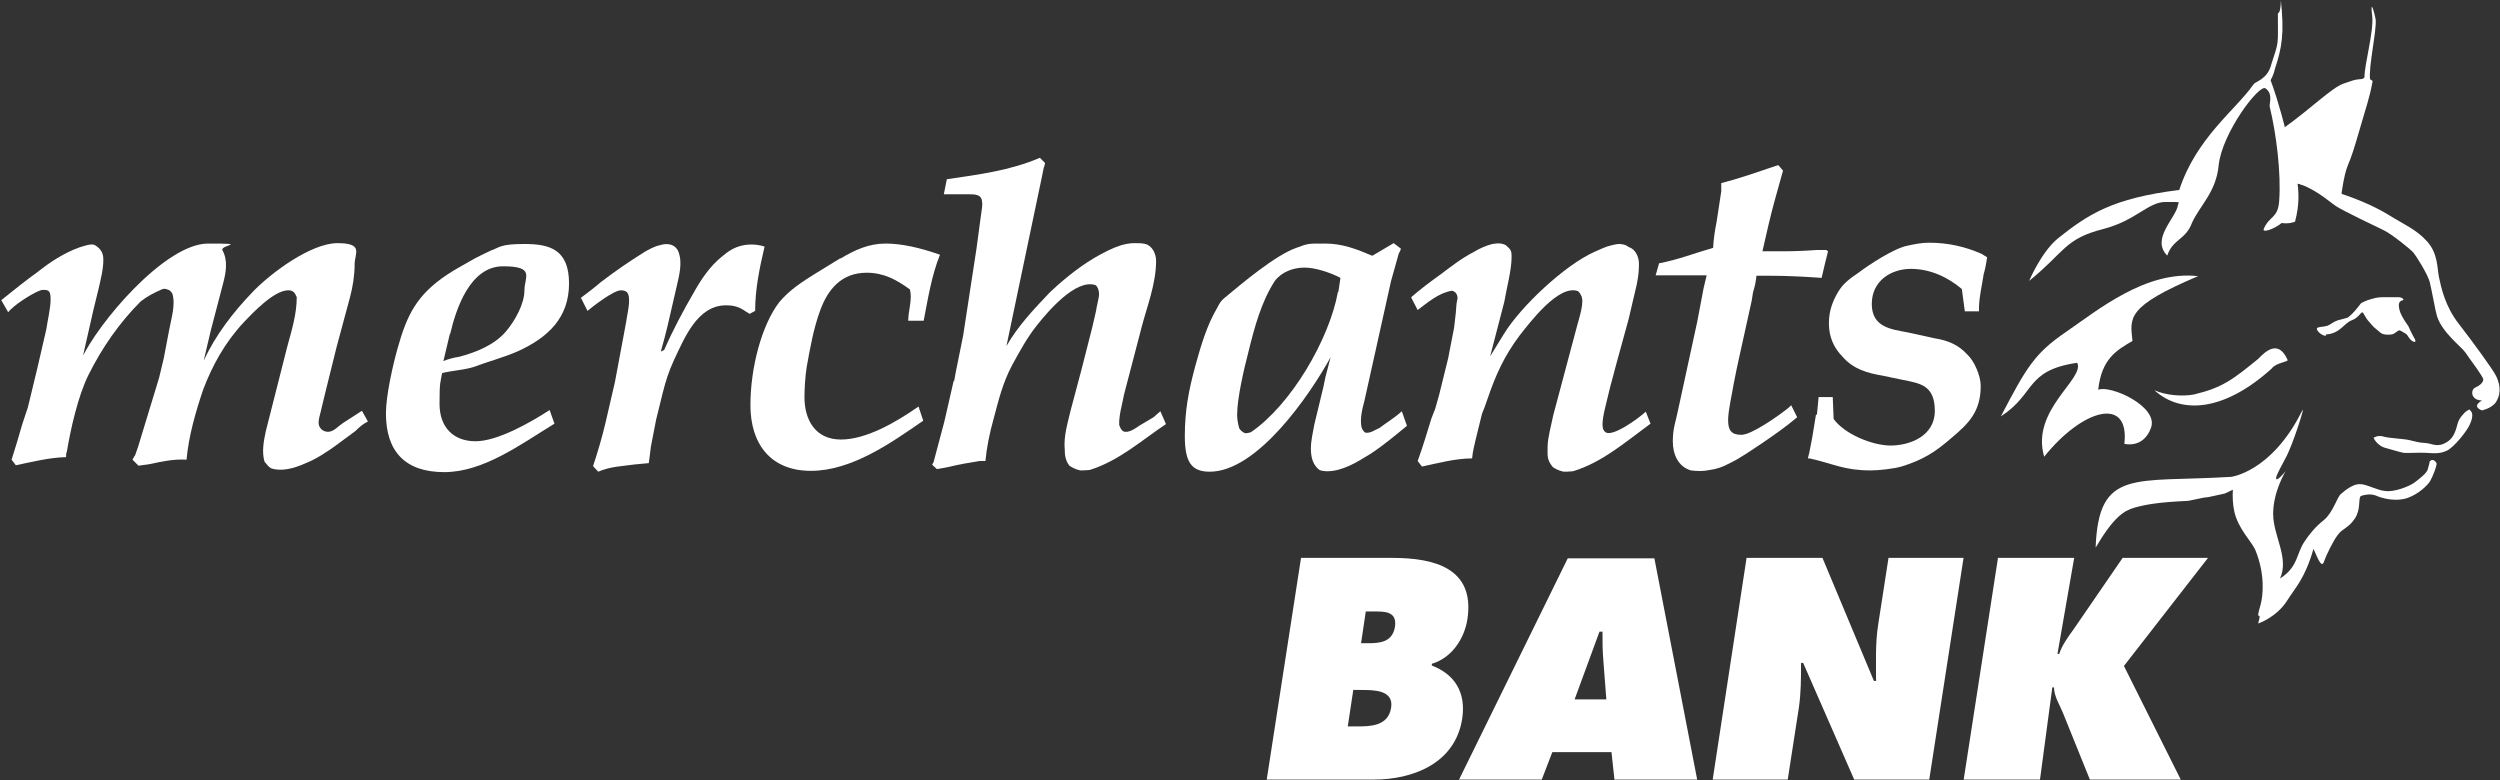 <svg width="583" height="182" viewBox="0 0 583 182" fill="none" xmlns="http://www.w3.org/2000/svg">
<rect x="0" y="0" width="583" height="182" fill="#333333" stroke="none"/>
<g clip-path="url(#clip0_2348_7601)">
<path d="M568.2 108.1C568.1 107.6 567.4 107.1 567 107.3L566.6 107.6C566.5 108.4 566.3 108.8 566.1 109.6C565.8 110.4 564.3 111.6 563.1 112.5C561.9 113.4 558.4 114.8 556.2 114.5C554.2 114.3 551.7 112.8 550.2 112.9C548.6 112.9 546.7 114.5 545.9 115.2C545 115.9 544.1 119.5 541.9 121.3C540 122.8 538.6 124.5 537.4 126.3C535.5 129.1 535.9 132.3 531.7 134.9C533.9 130.1 530.1 125 530.1 119.8C530.1 114.6 533 109.9 533 109.9C533 109.9 530.6 112.8 530.8 111.4C530.8 110.8 532.4 108 532.9 107C534.6 104.1 537.9 93.6 536.8 95.9C529.7 110.1 520.3 111.2 520.3 111.2C497.7 112.6 489.4 109.1 488.7 127.7C493 120.4 495.4 119.1 497.7 118.4C500.2 117.7 503.2 117.1 510.3 116.8C517.7 115.2 511.2 116.8 518.8 115.1C519.4 114.8 520.1 114.5 520.7 114.2C520.6 115.8 520.7 117.7 521 119.1C521.9 123.4 525.1 126.2 526 128.4C528.3 134.1 527.7 139 527.2 140.9C525.7 146 527.7 141.5 526.6 145.4C526.6 145.4 530.9 144 533.4 140C535.2 137.1 537.5 135 539.5 128C540 128.9 541.3 132.8 541.9 131.1C542.5 129.4 544.1 126.1 545.2 124.7C546.3 123.2 547.6 123.2 549.1 121C550.6 118.8 549.9 116.5 550.5 115.7C551.1 115.4 552.4 115.3 552.4 115.3C553.9 115.3 554.2 115.7 555.2 116C556.2 116.3 559 117 561.5 116.1C564 115.2 566.1 113.2 566.7 112.2C567.3 111.2 568.4 108.4 568.2 107.9" fill="white"/>
<path d="M542.4 78C545.7 77.8 546.6 75.4 548.4 74.7C550.2 74.1 550.7 72.3 551.1 73C552.3 75 551.7 74 552.1 74.6C553.3 76 553.2 75.9 553.6 76.3C554.5 77 555.1 77.7 555.7 77.9C556.3 78.1 557.6 78.1 558.1 77.9C559.5 77.1 559.2 76.7 560.3 77.4C561.4 78.1 561 77.6 561.8 78.8C562.7 80 563.7 80 563.1 79C562.5 78 561.6 76 561.6 76C561.6 76 560 73.9 559.6 72.4C559.2 70.9 559.4 70.2 560.4 70C560.6 70 560.5 69.2 558.8 69.3C556.7 69.3 557.8 69.3 556.5 69.3C555.2 69.3 554.4 69.3 553.1 69.7C551.6 70.1 550.6 70.7 550.6 70.7C550.6 70.7 549.4 72.3 548.5 73.2C547.5 74 548 74 546.3 74.4C544.5 74.8 544.3 75.1 543.3 75.7C542.3 76.3 541.3 76.1 540.5 76.4C539.7 76.7 541.4 78.4 542.4 78.3" fill="white"/>
<path d="M533.1 31C532.7 28.7 531.4 24.5 530.9 22.8C530.3 20.9 529.8 19.5 529.5 18.7C530 17.8 530.3 17 530.5 16.1C532.2 11 532.7 7.7 531.9 -2.43261e-05C531.9 -0.8 532 3 531.2 3.1C531.2 10.8 531.5 9.4 529.7 14.9C528.8 18.6 526 18.9 525.5 19.7C521.4 25.6 512.2 32.1 508.2 44.3C492.7 46.2 486.9 50 479.9 55.6C476 58.8 473.2 65.5 473.2 65.5C481.5 58.8 481.4 55.7 490.5 53.4C498.2 51.4 500.9 47.1 505 47.1C509.1 47.1 508 47.1 507.9 47.8C507.5 50.8 501.5 55.7 505.4 59.6C506.7 55.7 509.7 56 511.2 51.9C513.1 47.8 516.8 44.8 517.4 38.5C518.2 31 526.8 19.6 528.3 20.6C530.2 21.9 529.1 24.3 529.3 24.9C530.8 31 532 40.4 531.5 46.9C531.2 51 529.2 50.3 527.9 53.4C527.5 54.4 530.4 53.4 532.1 52C533.8 52.3 535.2 51.7 535.2 51.7C537.3 43.8 534.8 39.3 533.2 30.9" fill="white"/>
<path d="M576 95.5C575.2 95.6 574.2 96.7 573.5 97.8C572.8 99 572.9 101.7 570.6 103.1C568.3 104.5 567.3 103.4 565.5 103.3C563.7 103.2 563.2 102.9 561.7 102.6C560.3 102.3 557.1 102.2 555.8 101.8C554.5 101.4 553.5 102.1 553.5 102.1C554.3 103.7 555.7 104.3 556.1 104.4C556.5 104.5 559.5 105.4 560.5 105.6C561.5 105.7 564.3 105.5 565.8 105.6C567.4 105.7 568.9 105.9 570.6 105.1C572.3 104.3 575.3 100.5 575.9 99.1C576.6 97.7 576.7 96.5 576.3 96L575.9 95.5H576Z" fill="white"/>
<path d="M534.8 42.5C537 42.5 549 45.2 557 50.1C560.5 52.3 563.5 53.5 566 56.3C568.6 59.2 568.3 62.5 568.8 64.8C569.3 67.1 570.2 71.4 573.3 75.4C576.4 79.4 581.4 86.2 582.1 87.7C582.8 89.2 583.5 91.4 582.1 93.7C581.2 95.2 578.8 95.7 578.8 95.7C578.8 95.7 576.2 94.9 578.8 93.4C576 93.3 576.2 90.8 577.2 90.4C578.3 89.9 579.1 89.2 579.1 88.5C579.1 87.8 575.9 83.7 575 82.3C574.1 80.9 569.5 77.6 568.3 73.7C567.9 72.4 567.2 68.2 566.6 65.7C566 63.7 563.4 59.6 562.8 58.9C562.2 58.2 557.8 54.6 555.9 53.7C554 52.8 546.3 49.1 544.8 48.1C542.7 46.7 539.8 43.8 534.7 42.4" fill="white"/>
<path d="M501.6 99.8C503.5 94.8 492.1 89.7 489.3 90.9C490.1 83.6 493.6 81.7 497.3 79.5C496.7 74.1 495.8 71.5 512.6 64.4C500.4 63 489.1 72.4 481.8 77.4C474.5 82.4 472.6 85.6 466.6 97.1C474.8 91.8 472.2 86.4 484.4 84.6C486.3 88.3 473.5 95.6 476.7 106.5C485.7 95.3 496.7 92.3 495.4 103.5C495.4 103.5 499.8 104.7 501.6 99.8Z" fill="white"/>
<path d="M533.5 83.9C533.7 84.4 530.7 84.6 529.8 85.9C518.9 95.8 508.8 96.8 502.4 91C505.1 92.2 508.8 92.5 511.6 92C518.3 90.4 520.7 88.5 526.6 83.7C528.5 81.7 531.4 79.2 533.5 84" fill="white"/>
<path d="M532.5 29.9C539.2 25.1 543.7 20.5 546.5 19.5C547.5 19.2 548.4 18.8 549.3 18.6C550.1 18.4 551.4 18.6 551.4 17.9C551.4 15 553.6 7.2 553.2 3.8C552.6 -1.2 553.9 3.7 554 4.5C554.3 7 552.3 15.6 552.7 18.5C553.6 18.9 553.2 19.1 553.2 19.4C552.7 22.3 551.7 25.3 550.3 30.1C548.9 34.9 548.5 36.2 547.5 38.6C546.5 41 545.9 46.2 545.9 46.2C545.9 46.2 537.3 42.7 534.7 42.7C532.1 42.7 532.4 30 532.4 30" fill="white"/>
<path d="M18.8 84.1C22.7 75.4 38.5 56.8 48.5 56.8C58.5 56.8 51.1 57.1 51.9 58.4C53.2 60.8 52.7 63.6 52 66.2L49.2 76.9L47.5 84.1C50.3 78.1 54.3 72.9 58.9 68.1C63.1 63.7 72.5 56.7 78.7 56.7C84.9 56.7 82.7 59.1 82.7 61.6C82.7 64.1 82.3 66.8 81.6 69.4L78.5 80.9L75.8 91.8L75 95.1C74.8 96.2 74.3 97.5 74.3 98.6C74.3 99.7 75.2 100.7 76.5 100.7C77.8 100.7 79 99.3 79.9 98.7L84.4 95.8L85.8 98.3C84.7 98.8 83.7 99.7 82.9 100.5L78.3 103.9C76.5 105.2 73.9 107 71.1 108.1C68.4 109.3 65.5 110 63.2 109.2C62.5 108.8 62.2 108.2 61.7 107.7C61 105.4 61.5 102.8 62 100.5L67 80.8C68 77.1 69.2 73.3 69.2 69.3C68.8 68.4 68.5 67.7 67.2 67.7C63.9 67.7 58.9 73 56.9 75.1C52.4 79.9 49.5 85.3 47.4 90.8C45.6 96.1 44 101.7 43.5 107.2C40.7 107 37.8 107.6 35.1 108.2L32.3 108.6L30.9 107.2C31.1 106.9 31.2 106.5 31.5 106.2L32.2 104.2L33.6 99.6L37.1 88.1L38.2 83.5L39.4 77.2C39.9 74.4 41 71.1 40.2 68.5C40 68.1 39.6 67.6 39 67.5C38.6 67.3 38.1 67.3 37.7 67.5C35.9 68.3 34.3 69.1 32.8 70.3C27.8 75.3 23.8 81.1 20.7 87.3C18.2 92.2 16.4 100.4 15.6 105.3C15.4 105.7 15.4 106.2 15.4 106.6C11.5 106.7 7.5 107.7 3.7 108.5L2.7 107.2C3.6 104.4 4.4 101.7 5.2 98.9L6.5 95L8.7 85.9L10.8 76.8C11.1 74.7 11.8 71.9 11.8 69.8C11.8 67.7 11.3 67.6 10 67.6C8.7 67.6 3.8 70.8 2.7 72C2.4 72.2 2.2 72.5 1.9 72.8L0.3 70C3 67.8 5.9 65.5 8.8 63.4C11.7 61.1 14.9 59 18.5 57.7C19.8 57.3 21.4 56.7 22.2 57.2C23.3 57.9 24.1 58.8 24.1 60.5C24.1 62.9 23.5 65 23 67.3L21.8 72.2L19.1 84.1H18.8Z" fill="white"/>
<path d="M128.2 95.6C123.9 98.4 116.1 102.9 110.9 102.9C105.7 102.9 102.5 99.6 102.5 94.2C102.5 88.8 102.7 89.4 103.1 87C105.5 86.4 108.1 86.3 110.4 85.6C113.8 84.3 117.4 83.4 120.8 81.9C127.8 78.7 132.7 74.1 132.7 66.1C132.7 58.1 128.1 56.9 122.3 56.9C116.5 56.9 116.6 57.7 114.3 58.5C112.7 59.3 111.1 60 109.6 60.9C107.7 62 106 62.9 104.2 64.1C97.2 68.8 94.9 73.4 92.7 81.3C91.6 85.2 90 92.3 90 96.4C90 105.3 94.5 110.1 103.6 110.1C112.7 110.1 121.3 103.7 129.3 98.8L128.2 95.7V95.6ZM105 77.8C106.4 71.8 109.7 62.1 117.3 62.1C124.9 62.1 122.3 64.6 122.3 67.7C122.3 70.8 120.2 74.7 117.9 77.4C115.2 80.5 110.9 82.2 107.1 83.2C105.8 83.4 104.6 83.7 103.4 84.2L104.9 77.9L105 77.8Z" fill="white"/>
<path d="M135.4 69.5C137 68.3 138.6 67.1 140.1 65.8C143.5 63.2 146.7 61 150.4 58.7C151.3 58.2 152.5 57.5 153.8 57.2C155.1 56.8 156.4 56.8 157.3 57.5C157.7 57.8 158.1 58.3 158.2 58.7C159.2 61.2 158.4 64.2 157.8 66.8L155.7 75.9L155 78.7L154.1 82L154.9 81.6C156.9 77 159.3 72.5 161.8 68.2C163.4 65.3 165.6 62 168.4 59.8C169.8 58.6 171.2 57.7 172.9 57.3C174.5 56.9 176.4 56.9 178.3 57.5C177.1 62.6 176.1 67.5 176.1 72.5L174.8 73.2C174.6 73 174.3 72.9 174 72.7C172.5 71.6 171.2 71.2 169.3 71.2C162.6 71.2 159.6 78.9 157.2 83.9C155.8 87 155.3 88.7 154.5 91.8L153 97.9L151.8 104.1L151.3 108C150.2 108.1 149.2 108.2 148.1 108.3C145.2 108.7 142.2 108.8 139.5 110L138.3 108.7C139.4 105.4 140.4 102 141.2 98.6L143.4 89.1L146 75.2C146.2 73.7 146.7 71.7 146.7 70.2C146.7 68.7 146.5 67.7 144.8 67.7C143.1 67.7 138.3 71.4 137 72.5L135.6 69.7L135.4 69.5Z" fill="white"/>
<path d="M196 60.3C199.3 58.3 202.6 56.8 206.5 56.8C210.4 56.8 214.6 57.8 219.2 59.4C217.2 64.4 216.4 69.7 215.4 74.8H211.8C211.8 72.4 212.8 69.9 212.2 67.5C209 65.2 206.1 63.6 202.1 63.6C196.3 63.6 193.1 67.4 191.3 72.3C189.7 76.6 188.9 81.3 188.1 85.7C187.8 87.6 187.6 90.6 187.6 92.6C187.6 98 190.2 102.5 196.1 102.5C202 102.5 208.9 98.5 214.2 94.8L215.3 98.1C207.8 103.3 198.6 109.8 189.1 109.8C179.6 109.8 175 103.4 175 94.5C175 85.6 177.7 75.7 181.7 70.5C184.1 67.6 187.1 65.7 190.3 63.7L196 60.2V60.3Z" fill="white"/>
<path d="M222.5 88.9L222.9 86.7L224.6 78.3L227.7 58.1L228.8 49.9C228.9 49 229.2 47.9 229 46.9C228.8 44.9 226.4 45.4 224.9 45.3H220.1L220.8 41.8C228.2 40.7 235.5 39.8 242.5 36.8L243.7 38C243.6 38.3 243.6 38.8 243.4 39.1L243 41.1L234.7 80.7C237.4 76 241 72.2 244.8 68.2C247 66.1 250.9 62.7 255.1 60.2C257.3 58.9 259.5 57.8 261.4 57.2C262.5 56.9 263.5 56.7 264.5 56.7C265.5 56.7 266.4 56.7 267.1 56.9C268.7 57.3 269.6 59.2 269.6 60.8C269.6 66.2 267.5 71.4 266.2 76.4L262.1 92.1C261.7 94.4 260.9 96.8 261 99.1C261.2 99.6 261.4 100.3 262 100.6C263.2 101.1 264.9 99.8 265.8 99.2L269 97.3L270.6 95.9L271.9 98.9C266.2 102.7 260.9 107.5 254.1 109.6C253 109.7 252.5 109.7 251.9 109.7C250.6 109.4 249.8 108.9 249.4 108.6C248.5 107.5 248.3 106.2 248.3 104.9C248 101.7 249 98.6 249.7 95.6L252.2 86.2L254.7 76.4L255.6 72.5C255.7 71.5 256.3 69.5 256.3 68.6C256.3 67.7 256 66.9 255.5 66.5C250.9 64.9 244.3 72.7 241.7 76C239.5 78.8 237.8 81.9 236 85.2C233.8 89.4 232.9 93.2 231.7 97.7C230.8 100.9 230.1 104.3 229.8 107.5H228.5C226 107.9 223.6 108.3 221.2 108.9L218.5 109.4L217.4 108.4C217.4 108.2 217.6 108 217.7 107.8L220.2 98.4L222.4 88.8L222.5 88.9Z" fill="white"/>
<path d="M319.9 59.6C316.4 58.1 313 56.8 309.1 56.8C305.2 56.8 305.2 56.7 302.3 57.8C297.4 59.5 289.5 66.2 285.4 69.6C284.7 70.2 284.3 70.9 283.9 71.7C281.4 75.9 280 80.8 278.7 85.5C277.2 91.1 276.3 95.7 276.3 101.7C276.3 107.7 277.8 110 282.1 110C293.2 110 305.4 92.2 310.3 83.3L309.1 87.9L308.6 90.3L306.5 99C306.2 100.7 305.7 102.7 305.7 104.6C305.7 106.5 306.1 108.4 307.7 109.6C308.2 109.8 308.9 109.9 309.4 109.9C313.1 109.9 316.4 107.8 319.5 105.9C322.6 103.9 325.4 101.5 328.1 99.3L326.9 95.9C325.3 97.4 323.4 98.5 321.7 99.8C320.7 100.2 319.6 101.1 318.4 100.9C318 100.7 317.6 100 317.5 99.6C317.1 97.6 317.7 95.3 318.2 93.4L324.4 65.5L326.2 59.1C326.4 58.8 326.6 58.4 326.7 58L325 56.7L320.1 59.6H319.9ZM312 68.1C310 79.1 301.1 94.4 291.7 100.8C291.3 100.9 290.7 101.1 290.3 101C289.8 100.8 289.3 100.4 289 99.9C288.7 98.9 288.5 97.8 288.5 96.7C288.5 92.9 290.1 86 291.1 82.2C292.5 76.5 294.1 70.4 297.3 65.5C298.9 63.4 301.6 62.4 304.2 62.4C306.8 62.4 310.3 63.6 312.6 64.8L312.1 68.1H312Z" fill="white"/>
<path d="M329.1 69.3C331.4 67.3 333.7 65.6 336.2 63.8C337.8 62.6 340.7 60.3 343.6 58.8C345.1 57.9 346.5 57.3 348 56.9C348.7 56.8 349.3 56.7 350 56.8C350.5 56.9 351.1 57 351.5 57.5C352.5 58.3 352.5 58.9 352.5 60C352.5 63 351.3 67.4 350.8 70.4L347.5 83.1L350.7 77.9C354.6 71.5 364.9 61.8 371.9 58.7C373.1 58.2 374.4 57.5 375.8 57.2C376.5 57 377.1 56.9 377.8 56.9C378.6 57 379.2 57.1 379.8 57.6C381.4 58.1 382.2 59.9 382.2 61.5C382.2 63.1 382.1 64.3 381.7 66.3L379.8 74.4L376.7 85.7L376.1 88L375.5 90.2L374.7 93.5C374.4 95 372.9 99.7 374.3 100.7C375.8 102.2 382.2 97.5 383.8 96L384.9 98.8C378.9 103.2 373.5 107.9 366.8 109.9C365.7 110 365.2 110 364.6 110C363.3 109.7 362.5 109.2 362.1 108.9C360.7 107.2 360.9 106.3 360.9 104.2C360.9 102.1 361.8 99 362.2 96.9L367.8 75.9C368.2 74.3 369.7 70.1 368.6 68.7C368.5 68.4 368.3 68.2 368 67.9C363.5 66.2 356.7 75.3 354.4 78.2C350.8 83 348.8 87.4 346.9 93C346.4 94.5 345.9 95.8 345.6 96.5C345.1 98.6 344.6 100.5 344.1 102.6C343.8 104 343.4 105.4 343.3 106.9C339.4 106.9 335.4 108 331.6 108.8L330.6 107.5C331.8 104.2 332.8 100.9 333.8 97.6L334.7 95.3L335.6 92.1L337.7 83.6L339.1 76.4L339.5 72.9C339.6 71.8 339.6 70.7 339.9 69.6C339.9 68.7 339.5 68 338.6 67.8C335.5 68.3 333 70.5 330.6 72.3L329.2 69.6L329.1 69.3Z" fill="white"/>
<path d="M386.1 64.2L386.9 61.4C391.2 60.6 395.3 59 399.5 57.8C399.6 55.8 399.9 53.8 400.3 51.8L401.4 44.6V42.7C404.9 41.8 408.5 40.6 412 39.4L414.7 38.5L415.8 39.8C414.6 44.1 413.4 48.2 412.4 52.5L411 58.6H415.8C418.4 58.6 420.9 58.5 423.6 58.3H425.8C425.8 58.2 426.3 58.6 426.3 58.6C426.2 58.8 426.2 59.1 426.1 59.4L425.6 61.4L424.8 64.8C420.7 64.5 416.5 64.3 412.2 64.3H409.6C409.5 65.6 409.2 66.9 408.8 68.2L408.5 70.1L405.5 83.7L405 86L404.3 89.5C403.9 92 403 95.7 403 98C403 100.3 403.7 101.4 406.1 101.4C408.5 101.4 414.8 96.9 416.7 95.4C417 95.2 417.4 94.8 417.7 94.5L419.1 97.3C416.4 99.6 413.5 101.6 410.7 103.5C408.4 105 405.8 106.9 403 108.2C401.7 108.9 400.3 109.4 398.7 109.6C397.3 109.9 395.9 109.9 394.3 109.7C391.3 108.8 390.1 105.9 390.1 102.9C390.1 99.9 390.8 98.2 391.2 96.2L395.8 75L397.3 67.1L398 64.2H386.1Z" fill="white"/>
<path d="M423.7 96.8L424.1 92.6H427.4L427.6 97.7C430.1 101.2 436.6 103.9 440.9 103.9C445.2 103.9 451.2 101.8 451.2 95.8C451.2 89.8 447.7 89.4 443.8 88.6L439 87.6C435.5 87 432.2 86.1 429.7 83.2C427.6 81.1 426.5 78.5 426.5 75.4C426.5 72.3 427.5 70 428.7 68C429.9 66 431.5 64.9 433.4 63.6C435.9 61.7 441.7 57.9 444.8 57.3C446.7 56.9 448.1 56.6 449.9 56.6C454.2 56.6 458.3 57.5 462.1 59.2C462.5 59.5 463 59.7 463.4 60C463.2 61.3 463 62.6 462.6 63.9C462.2 66.7 461.4 69.7 461.5 72.6H458.2L457.5 67.4C454.2 64.6 450.1 62.7 445.6 62.7C441.1 62.7 436.5 65.4 436.5 70.9C436.5 76.4 441.2 76.8 444.8 77.5L451.2 78.9C454.3 79.4 456.7 80.4 458.8 82.7C460.4 84.2 461.9 87.6 461.9 90C461.9 95.9 459.2 98.7 455 102.2C451.2 105.5 448.3 107.3 443.4 108.8C441.7 109.3 438.2 109.7 436.3 109.7C430 109.7 427.8 108.2 422 106.9H421.6C421.6 106.8 421.9 105.7 421.9 105.7L422.6 102.1L423.5 96.6L423.7 96.8Z" fill="white"/>
<path d="M315.7 160.9H317.5C320.4 160.9 325.1 160.9 324.4 165.1C323.7 169.4 319.4 169.4 316.4 169.4H314.3L315.6 160.8L315.7 160.9ZM295.5 181.8H320.4C329.2 181.8 339.4 178.2 341 167.5C341.9 161.3 339.1 157.2 333.9 155.2V154.8C338.6 153.4 341.5 148.9 342.2 144.4C344 132.5 334.5 130.1 324.7 130.1H303.4L295.4 181.8H295.5ZM317.4 150L318.5 142.6H319.8C322.5 142.6 325.9 142.3 325.3 146.2C324.7 149.8 321.7 150 319 150H317.3H317.4Z" fill="white"/>
<path d="M362 175.4H375.8L376.5 181.9H395.8L385.8 130.2H365.6L340.2 181.9H359.5L362 175.4ZM367.2 163.1L373 147.3H373.7C373.7 149.5 373.7 151.8 373.9 154L374.6 163.1H367.3H367.2Z" fill="white"/>
<path d="M407.4 130.1H425L437 158.8H437.5C437.5 154.5 437.3 150 438 145.6L440.4 130.1H457.9L449.9 181.8H432.4L420.5 154.6H420C420 158.2 420 161.5 419.5 165L416.9 181.8H399.4L407.3 130.1H407.4Z" fill="white"/>
<path d="M465.9 130.1H483.7L479.8 152.5H480.2C480.9 150.4 482.3 148.5 483.6 146.7L495 130.1H514.9L495.3 155.3L508.6 181.9H487.4L481.1 166.3C480.3 164.3 479 162.4 479 160.3H478.6L475.7 182H457.9L465.9 130.3V130.1Z" fill="white"/>
</g>
<defs>
<clipPath id="clip0_2348_7601">
<rect width="582.9" height="181.8" fill="white"/>
</clipPath>
</defs>
</svg>
